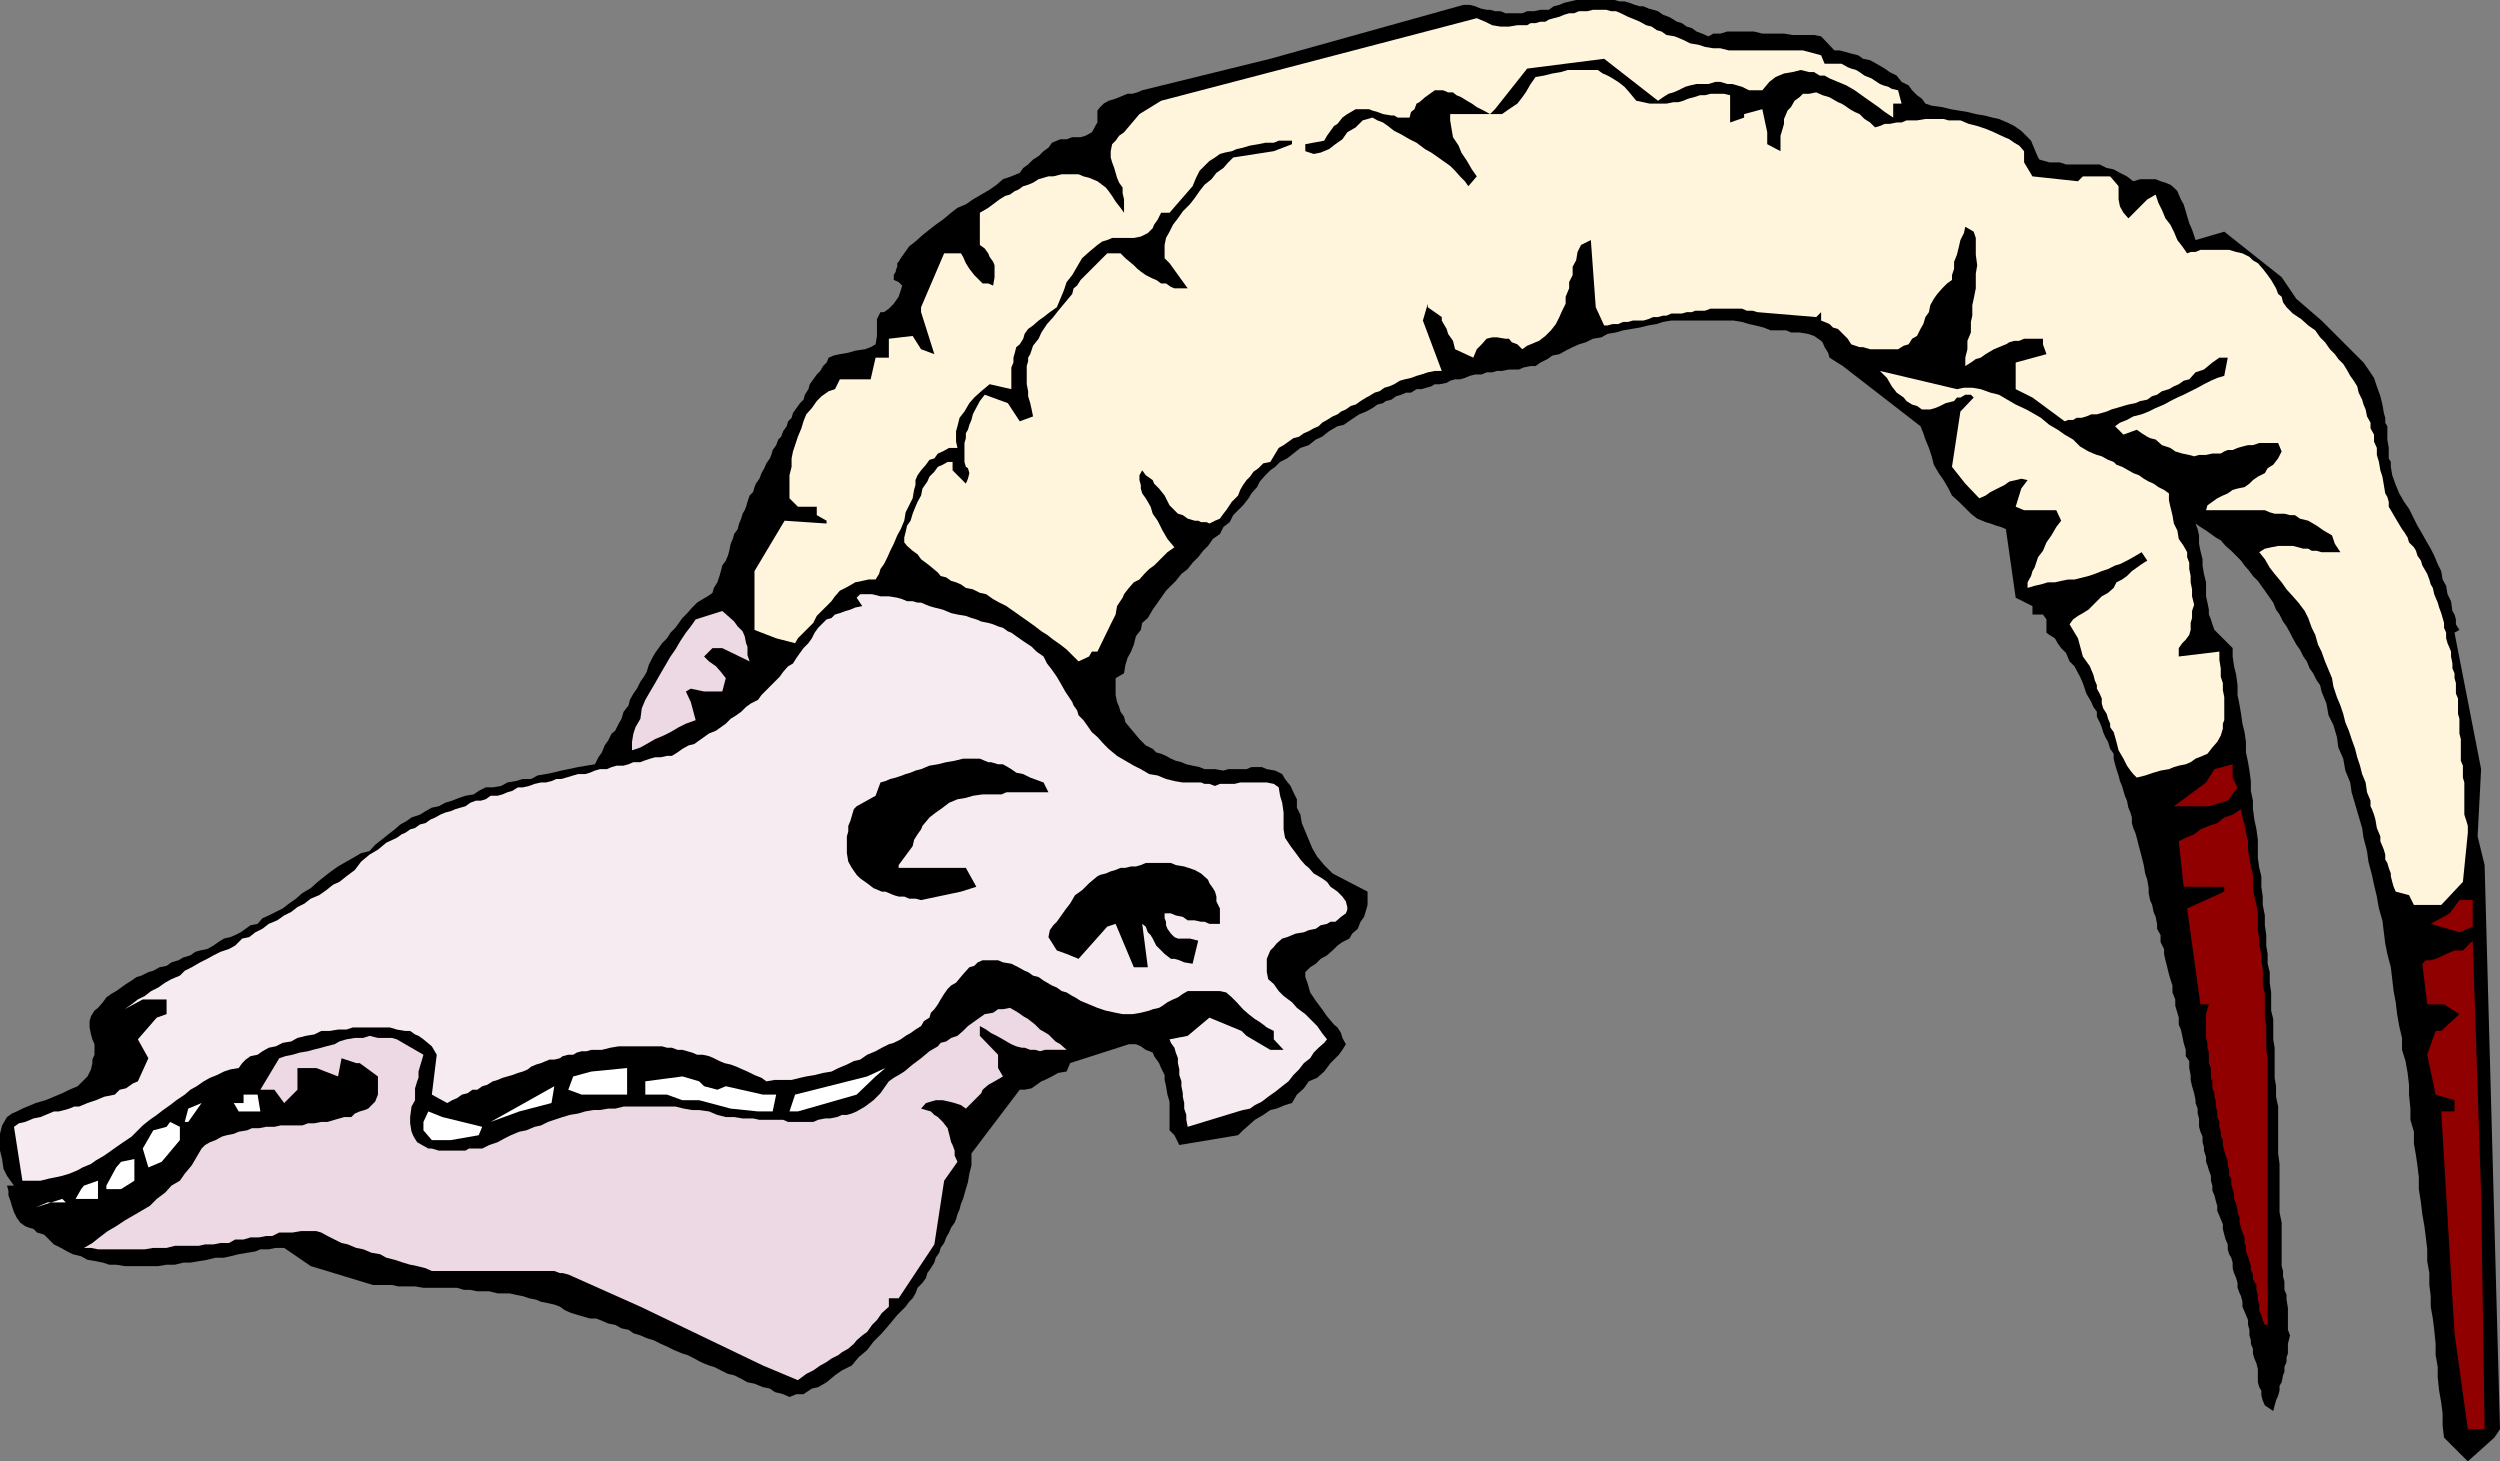<svg xmlns="http://www.w3.org/2000/svg" width="357.199" height="208.801"><rect width="100%" height="100%" fill="#808080" stroke="none"/><path d="m331.7 98.8-.2-.902-.5-.699-.5-1-.5-.699-.398-1-.5-.7-.5-1-.5-.698-.5-.903-.403-.8-.5-.899-.5-.7-.5-1-.5-.698-.398-1-.5-.704-.7-1-1-1.398-.703-.7-.5-.698-.699-.801-.5-.7-.699-.703-.7-.699L318 78l-.7-.8-.698-.4-.704-.5-.699-.5-.8-.5-.7-.5.301.802.2.898v1.2l.198 1 .301 1.198v.903l.2 1.199.3 1.2v2l.2.902.203 1v.699l.296.699.204.7.296.8L319 92.602V93.8l.2 1.398.3 1.2.2 1.5V99.3l.3 1.5.2 1.199.198 1.398.301 1.204.2 1.398v1.5l.3 1.398.2 1.204.203 1.5V113l.296 1.398v1.204l.204 1.5.296 1.398.204 1.5v2.602L322.8 124l.3 1.2v1.5l.2 1.402v1.199l.3 1.5v1.398l.2 1.403v1.5l.2 1.198v1.398l.3 1.2v1.5l.2 1.402v2.597l.3 1.204v2.898l.2 1.2v4.3l.2 1.2v1.5l.3 1.402v6.699l.2 1.5v6.898l.3 1.5v6.2l.2.703v.796l.198.704v1.199l.301.699v.7l.2 1.198V190l.3.8-.3 1.2v1.398l-.2.5v.704l-.3.699V196l-.2.5-.199 1-.3.5v.7l-.2.698-.3.704-.2.699-.2.8-1.198-.8-.301-.7-.2-.703v-.699l-.3-.5-.2-.699v-1.898l-.203-.801-.296-.7-.204-.703v-.699l-.296-.699v-.5l-.204-.7v-.8l-.199-.7v-.698l-.3-.704-.2-.5-.3-.699V186l-.2-.8-.199-.4-.3-.8v-.7l-.2-.698-.3-.704-.2-.699v-.8l-.2-.7-.3-.5-.2-.699v-.7l-.3-.698-.2-.704-.198-.796v-.704l-.301-.699-.2-.5-.3-.699v-.7l-.2-.698-.203-.801-.296-.7v-.703l-.204-.699V168l-.296-.8-.204-.7-.199-.5v-.7l-.3-.902v-.5l-.2-.699v-.8l-.3-.7-.2-.699v-1.2l-.199-.698v-.704l-.3-.796v-.403l-.2-1-.3-1-.2-.898v-.7l-.2-1v-1l-.5-.703V150l-.3-1-.2-1-.198-.898-.301-.704v-1l-.2-.699-.3-1v-.898l-.403-1v-1l-.296-.903-.204-.699-.296-1.199-.204-.8-.199-.9v-.698l-.5-1v-1l-.5-.903V132l-.199-1-.3-.7-.2-1-.3-.698-.2-1v-.704l-.2-1.199-.3-.898-.2-1.2-.3-1.203-.398-1.5-.301-1.199-.2-.699-.3-.7-.2-.698v-.801l-.203-.7-.296-.703-.204-1-.296-.699-.204-.699-.199-.7-.3-.698-.2-.801-.3-.903-.2-.699-.199-.8v-.7l-.5-.699-.3-1-.4-.7-.3-.698-.2-.704-.3-.699-.398-.8v-.7l-.5-.699-.301-.7-.403-.698-.296-.5-.5-1.5-.403-.903-.8-1.5-.7-.699-.5-1.2-.699-.698-.5-.704-.398-.699-.801-.5-.403-.3V88.5l-.5-.7h-1.5v-1.198L288 85.398l-1.398-9.796-.704-.301-.699-.2-.8-.3-.7-.2-1.199-.5-.898-.703-1-1-.704-.699-1-.898-.5-1-.699-1.2-.699-1-.7-1.203-.3-1.199-.398-1.199-.5-1.2-.301-.902-.403-1-11.097-8.597-1.903-1.2-.199-.703-.5-.796-.3-.704-.2-.199-1-.699-.898-.3-1.2-.2h-1.203l-.699-.3H253l-1-.4-1.2-.3-.902-.2-1-.3-1.199-.2h-8.898l-1.2.2-.902.3-1.199.2-1.2.3-1.198.2-1.204.2-1 .3-1.199.2-.898.5-1.2.198-1 .5-1 .301-.902.403-1 .5-.898.5-1 .199-.7.5-1 .5-.703.5h-.699l-1 .199-.699.3h-1.398l-1 .2h-.704l-.699.2h-.8l-.7.3h-.898l-.801.2-.7.3-.698.2h-.704l-.699.198-.5.301-1 .2H205l-.5.3-.7.2-.698.203h-.704l-.796.5h-.704l-.699.296-.699.204-.7.5-.8.199-.398.3-.801.2-.7.5-.902.5-1 .398L193 60l-1 .7-.898.198-1.204.704-1 .796-.898.403-1 .8-1.2.399-1 .8-.902.7-1 .5-.699.7-.699.5-.7.698-.8.903-.398.8-.801.899-.403.7-.796 1-.704.698-.699.704-.5 1-.898.699-.5 1-1 .699-.7 1-.703.7-.699.902-.8.796-.7.903-.898.699-.801 1-1.398 1.398-.704 1-.699 1-.5.704L164 88.3l-.8.699-.2 1-.7.898-.3 1.204-.398 1-.5.898-.301 1-.2 1.2-1.203.698V99.3l.204 1 .296.699.204.7.5.698.199.801 1 1.2 1 1.203.898.898 1 .5.5.5.7.2.703.3.699.398.699.301.8.2.7.3.898.2 1 .203.704.296h1.5l1.199.204.699-.204h2.602l.699-.296h1.5l.699.296 1.2.204 1 .5.402.699.796 1 .403.898.5 1v1.2l.5 1 .199 1.203 1.5 3.597.7 1.2 1 1.203 1.198 1.199 5 2.597v1.903l-.199.699-.3 1-.5.7-.399 1-.8.698-.4.704-1 .5-.698.5-.704.699-.796.699-.903.5-.699.7-.8.5-.7.698v.704l.3.796.2.704.2.699.8 1.199.898 1.2.704 1 1 1.198.5.403.5.8.199.7.5.898-.5.801-.5.7-1.2 1.198-.902 1.204-1 .898-1.199.5-.7 1-1 .898-.698 1.204-1 .296-1.204.5-.898.204-1 .699-1.2.699-.902.8-.796.7-.704.7-8.398 1.402-.7-1.403-.698-.699v-4.102l-.301-1-.2-1.199-.203-.898v-.7l-.5-1-.296-.703-.704-1-.199-.5-1-.398-.699-.5-.7-.3h-1l-8.402 2.698-.5 1.204-1.199.199-.898.5-1 .5-.5.199-.7.5-.703.5-1 .2h-.699l-6.898 9.1v1.7l-.301 1.2-.2 1.198-.3 1-.398 1.403-.301.699-.2.8-.3.7-.2.7-.203.5-.5.698-.296.704-.403.699-.3.8-.5.7-.2.699-.5.7-.199.698-.5.801-.5.7-.2.703-.5.699-.698.699-.301.8-.403.7-.5.5-.5.7-1.199 1.198-1 1.204L126 190.5l-1.2 1.2-.902 1.198-1.199 1-1 1.204-1.398.699-1 .699-1.2 1-1.203.7-.898.198-1.2.801h-1l-1 .403-.902-.403-1.199-.3-.699-.5-1-.2-1.2-.5-1-.199-.902-.5-1-.5-.898-.2-2-1-.7-.198-1.198-.5-.903-.5-1-.5-.699-.204-1.2-.5-1-.5-.902-.398-1-.5-1-.3-.898-.4-1-.3-.7-.5-1-.2-.902-.5-1-.198-.699-.301-1-.403h-.898l-1-.296-.7-.204-1-.296-.902-.403-.699-.5-.8-.3-.9-.2-1-.199-.698-.3-1-.2-.903-.3-1-.2-.898-.2h-1.7l-1.203-.3H68.2l-1-.2h-.898l-1-.3H60.5l-1.2-.2h-2.402l-.898-.198h-2.7l-8.902-2.704-3.796-2.597h-1.204l-1 .199H37.2l-.699.3-2.398.4-1.204.3-.898.2h-1.2l-1.198.3-1.204.2-1.199.198h-1l-1.2.302h-1.2l-1.198.2H17.8l-1.2-.2h-1l-.902-.3-1-.2-1.198-.2-.898-.5-1.204-.3-.796-.4-.903-.5-1-.5-.699-.698-.7-.704-1-.296-.5-.5-.698-.204-.5-.199-.704-.5-.5-.699-.398-.8-.3-.9-.2-.698-.3-.801v-.7l-.2-.703h1L1 168l-.5-1-.2-1.398-.3-1.204V162l.3-1.2.7-1.198.7-.5.698-.301.801-.403.7-.296.5-.204.703-.296.699-.204.699-.199 2.398-1 1-.5 1.204-.5 1.398-1.398.5-1 .2-.903v-.5l.3-.699v-1.5l-.3-.699-.2-.7-.2-1v-.902l.2-.699.5-.8.5-.399.7-.8.5-.7.698-.5.704-.398 1.398-1 .8-.5.7-.5.7-.204 1-.5.698-.199.903-.5 1-.199.699-.5 1-.3.7-.4 1-.3.698-.5.704-.2 1-.198.898-.5.7-.5.8-.5.898-.204.704-.296.796-.403.704-.5.699-.5 1-.199.699-.8.898-.4 2-1 .903-.698 1-.704.898-.796 1.2-.704 1-.898 1-.8.902-.7 1-.7 1.199-.698.898-.5 1.204-.704 1.199-.296.8-.903.899-.699 1-.8.898-.7.801-.7.903-.5.699-.5 1.199-.402.8-.5.9-.5 1-.199.902-.5 1-.3 1-.399.898-.3 1.2-.2.698-.5 1-.5h1l1.204-.2.898-.5 1.2-.198 1-.301h1.198l.903-.5 1.199-.2 1-.203 1.2-.296 1-.204 1.402-.296 1.199-.204L85 109.2l.5-1 .5-.699.398-1 .5-.7.5-1 .5-.402.5-1 .403-.699.3-1 .7-.898L90 100l.5-.898.5-.704.5-1 .5-.699.398-.699.301-1 .5-1 .403-.7.5-.698.5-.704.699-.699.5-.8.699-.7 1-1.398.7-.7.698-.8.704-.7.796-.5.704-.402.699-.5L102 84l.5-.8.3-.9.2-.698.2-.801.5-.7.3-.703.2-.699.198-1L104.7 77l.2-.7.5-.698.203-.801.296-.7.204-.703.296-.5.204-.5.199-.699.3-.898.5-.5.2-.7.199-.5.5-.703.3-.796.4-.704.3-.699.5-.699.2-.5.198-.7.5-.698.301-.801.403-.403.296-.796.5-.704.204-.699.5-.5.199-.699 1-1.398.5-.5.199-.704.5-.796.2-.704 1-1.398.5-.5.402-.7.5-.5.296-.698.704-.301.898-.2 1.2-.203 1-.296 1.402-.204.796-.296.704-.403L125.3 48v-2.398l.5-1h.5l.699-.5.7-.704.698-1 .301-.898.2-.7-.5-.5-.7-.3v-.7l.301-.5v-.198l.2-.5v-.5l.198-.204.301-.5.5-.699.7-1 .902-.699 1-.898 1-.801.898-.7 1-.703 1.2-1 .902-.699 1.199-.5 1-.699 2.398-1.398 1-.704.903-.796 1.199-.403 1.2-.5.5-.699.698-.5.704-.7.796-.5.704-.698.699-.5.5-.704.699-.296.5-.204h.898l.801-.296h1.2l.703-.204.898-.5.3-.5.2-.398.3-.5v-1.7l.4-.5.5-.5.698-.402 1-.296 1.204-.5.5-.204h.699l.699-.199.7-.3 18.3-4.5 27.602-7.7H210l.8.2.7.3.898.2h.5l.704.203h.796l.704.296h2.398l.7-.296h1l.902-.204h1.199l.699-.5.8-.199.7-.3.898-.2L225.2 0h5.5l.7.2h.703l.699.198.8.301.7.2h.5l.699.3.7.2.698.203.704.5.796.296.403.204.8.5.7.199.699.5.7.199.698.5.801.3.903.4.699-.4h1l1-.3h3.8l1.2.3h3.097l1.204.2h3.097l1 .2 1.903 2h.699l.8.198.7.204 1.199.296.7.5 1 .204.902.5 1.199.699.699.5 1 .5.7.898 1 .5.5.7.698.703.704.5.5.699.898.3 1.5.2 1.2.3 1.198.2 1.204.199 1.199.3 1.199.2 1.2.3.902.2 1.199.5 1 .5 1 .7.699.698.7.704.198.5.301.699.2.5.3.699.2.3.703.2.699.2h1.5l.898.3h4.8l1 .5 1 .2.898.5 1 .5.903.698 1-.296H308l.7.296.698.204.704.296.5.403.5.5.199.5.3.699.399.7.3 1 .2.698.3 1 .4.903.5 1.5 4.1-1.2 8.2 6.5 2.102 3.098 3.597 3.102 6 6 .7 1 .8 1.199.403 1.2.5 1.402.296 1.199.204 1.199.199.7v.698l.3.5v1.903l.2 1.199v1.5l.3.5v.7l.2 1.198.5 1.403.5 1.199.699 1.2.7 1 .698 1.402.5 1 .704 1.199.5.898.699 1.2.5 1 .5 1.203.5 1L349 82.8l.5.898.2 1.2.5 1 .198 1.402.301.5.2.699v.7l.5.8-.7.398 3.801 19.5-.5 9.602 1 4.102 2.2 80.597-.802 1.2-3.796 3.402-3.403-3.403L349 203.7V202l-.2-1.602-.3-1.699-.2-1.898v-1.5l-.3-1.7V192l-.2-2-.198-1.602-.301-1.699v-1.5l-.2-1.597v-1.704l-.3-1.699V178.5l-.2-1.7-.203-1.6-.296-1.7-.204-1.7-.296-1.902V168.2l-.204-1.699-.199-1.398-.3-1.704V161.7l-.5-1.699v-1.602l-.2-2V155l-.199-1.7-.3-1.698-.5-1.602v-1.7l-.4-1.698-.3-1.704-.2-1.699-.3-1.597-.2-1.704-.198-1.699-.5-1.898-.301-1.5-.2-1.602-.203-1.699-.5-1.7-.296-1.698-.403-1.704-.3-1.398-.5-1.898-.2-1.5-.5-1.903-.199-1.398-.5-1.7-.5-1.703-.5-1.699-.2-1.398-.698-1.7-.301-1.703-.7-1.597-.203-1.5-.5-1.7-.699-1.402-.3-1.699-.7-1.7"/><path fill="#910000" d="m353.3 134.398-1.402 1.403H350.7l-1.199.5-1 .5-.5.199-.7.2h-.698l-.5.5.699 5.8h2.398l2.2 1.398-2.598 2.403H348l-1.2 3.398 1.2 5.7 2.7.8v1.602h-1.9l1.9 31.699 1.902 13.7H355l-.5-33.598-1.2-36.204M323.602 189.3l-.301-.698-.2-.704-.3-.699v-.8l-.2-.7V185l-.203-.7v-.698l-.5-.801v-.7l-.296-.703v-.5l-.204-.699-.199-.699-.3-.7v-.8l-.2-.398v-.801l-.3-.7-.2-.703-.199-.699V174l-.3-.8v-.4l-.2-.8-.3-.7v-.698l-.2-.704-.2-.699v-.8l-.3-.399v-.8l-.2-.7v-.7l-.3-.698-.2-.704-.198-.796v-.704l-.301-.699v-.5l-.2-.699v-.7l-.3-.698v-.801l-.2-.7v-.703l-.203-.699v-.5l-.296-.699v-1l-.204-.5v-1.398l-.296-.704v-1.5l-.204-.699V149l-.199-.7v-3.402l.403-1.398h-1.204l-1.898-13.7 5.3-2.402v-.699H312l-.7-6.5 1-.5 1.2-.5.898-.699 1.204-.5 1.199-.398 1-.801 1.199-.403 1.2-.796.198 1.199.301 1 .2 1.199.3 1.2v1.198l.2 1.204.203 1.199.296 1.199v1.898l.204 1.204.296 1.199.204 1.199v2.398l.199 1.204v1l.3 1.199v.898l.2 1.2v2.402l.3 1.199v3.398l.2 1.204V150l.199 1.2v38.1h-.398"/><path fill="#edd9e3" d="m114 197.2-5-2.098-17.5-8.403-10.3-4.597-.802-.204H80l-.8-.296H61.7l-.9-.403-1.198-.3-1-.2-1-.3-1.204-.399-1.199-.3-.898-.5-1.2-.2-1.203-.5-1-.2-1.199-.5-.898-.198-2-1-.903-.5-.699-.204H43l-1.2.204h-1.902l-1 .5H38l-1 .199h-1.2l-1 .3h-1.198l-.903.5H31.5l-1 .2h-1.2l-.902.199H25l-1.2.3h-1.902l-1.199.2H14l-1-.2h-1l1.2-.698 1-.801 1.198-.903 1.204-.699 1.199-.8 3.597-2.098 1-1 1.204-.903.898-1 1.2-.699.698-1 1-1.199.704-1.2.699-1.198.5-.5.699-.403.8-.3.9-.5.698-.2 1-.199.704-.3 1.199-.2.699-.3h1l1-.2h1.2l.902-.2h3.097l.801-.3h.898l1-.2h.903l1-.3 1.398-.398h1l.5-.5.7-.301.703-.2.5-.203 1-1 .398-1v-2.597l-2.602-1.903h-.5l-2.097-.699-.5 2.602-3.102-1.2H42.5v3.098l-1.898 1.903-1.403-1.903h-2l2.7-4.5.902-.3 1-.2 1-.3 1.199-.2.7-.199 1.198-.3.704-.2 1.199-.3.699-.4 1-.3 1.2-.2h1.198l.903-.3 1.199.3h2l.7.2 3.8 2.2-.2.698-.3 1-.2.704V154l-.198.5-.301 1v1.7l-.5.902-.2 1.5v.898l.2 1.2.3.698.5.801.7.403.898.5h.5l1 .296H66.5l.5-.296h1.898l1-.5 1.204-.403.898-.5 1-.5 1.2-.5 1-.199 1.198-.5.903-.2 1-.5.898-.3 1.2-.398 1-.301 1.203-.2 1-.3 1.199-.2h.898l1.2-.203h1l1.203-.296H96.5l1.2.296 1.198.204h1l1.403.199 1.199.5 1.2.3h1.198l1.204.2h1.5l.898.199h3.398l.704.3h3.597l.7-.3 1-.2h.703l1-.198.699-.301H121l.7-.2.698-.3 1.204-.7 1.199-.902 1-1 .699-1 .5-.699.7-.5.698-.398.801-.5 1.2-1 1.203-.903 1.199-1L134 149.5l.398-.5.801-.2.7-.5.902-.3.8-.7.7-.698 1.398-1 1-.704 1.2-.199.703-.5h.699l1-.199.699.398.5.301.7.5.698.403 1 .796.704.704 1.199.699 1 1 .699.398.898.801h-3.097l-.7.2-.703-.2h-.699l-.8-.3H146l-.8-.2-.7-.3-.7-.4-.5-.3-.902-.5-.796-.398-.704-.5-.898-.5V148l2.602 2.7v1.902l.699 1.199-1.2.699-.902.5-.8.7-.2.5-1 1-.398.402-.801.796-.7-.5-.902-.296-.796-.204-.903-.199h-1l-.699.2-.7.203-.698.796.699.204.699.199.5.5.5.3.7.7.698.898.204.801.296 1.2.204.402.296.796v.704l.403.898-1.903 2.7-1.398 9.1-5.102 7.7H127v1.2l-1 .902-.7 1-.698.699-.704 1-.699.5-.8.699-.399.5-.8.7-.9.5-.5.402-1 .5-.698.5-.903.5-1 .699-1 .5-1.199.898"/><path fill="#f5ebf0" d="m169.7 161-.2-1v-.7l-.3-.902v-.796l-.2-.903v-.5l-.2-1v-.699l-.3-.898v-.801l-.2-.903v-.699l-.3-.8-.2-.7-.5-.699-.198-.5 2.597-.5 3.102-2.602 4.597 1.903.704.699 3.398 2h1.898L182 148.5v-1.2l-1-.5-.5-.402-.7-.5-.5-.296-.902-.704-.796-.699-.903-1-.699-.699-.8-.7-.9-.198h-4.6l-.7.398-.7.5-.698.3-.801.4-.7.5-.5.3-.902.2-.5.198-1.199.301-1.2.2h-1.402l-1-.2-1.398-.3-1.2-.399-1.198-.5-1.204-.5-.796-.5-.403-.2-.8-.5-.7-.198-.699-.5-.7-.301-.698-.403-.5-.296-.704-.5-.796-.204-.704-.5-.5-.199-.898-.5-1-.5-1.2-.199-.698-.3h-2.204l-.699.3-.5.5-.699.2-.898 1-1 1.198-.704.403-.5.5-.5.699-.5.8-.398.7-.5.7-.5.5-.2.698-.8.5-.398.704-.801.5-.7.5-.703.398-.699.5-1 .5-.699.2-1 .5-.898.5-1.204.5-1 .698-.898.204-1 .5-1.2.5-1 .5-1.198.199-1.204.3-1.199.2-.898.199-1.2.3H110.7l-1.199.2-.7-.5-1-.398-1-.5-.698-.301-.903-.403-.8-.296-.899-.204-.7-.296-.8-.403-.7-.3-.902-.2h-.796l-.704-.3L97.5 150h-.7l-.8-.3h-.7l-.698-.2h-6.204l-1.199.2L86 150h-1.5l-.7.2h-.698l-.704.198-.5.301H81.2l-.8.2-.399.3-.8.2h-.7l-.5.203-.7.296-.698.204-.704.296-.5.403-.699.3-.699.2-.8.3-1.4.399-.698.3-.704.2-.796.5-.704.2-.699.5h-.7l-.7.5-.8.198-.7.5-.698.301-.704.403-2.199-1.204.7-5.699-.7-1.199-1.199-1-.7-.5-.5-.2-.698-.5h-.704l-1.199-.198-1-.301h-5.3l-.899.3h-1.2l-1.198.2h-1.204l-1 .5L43.7 148l-1.199.3-.898.5-1.204.2-1 .5-1 .2-.898.5-.7.5-1 .198-.698.5-.5.5-.5.704-1.204.199-.898.3-1 .5-1 .399-.898.5-1 .7-.903.5-.8.698-1.2.801-.898.7-1 .703-.903.699-1 .699-1 .8-1.597 1.598-1.2.801-1 .7-.703.5-1 .703-1.199.699-.699.5-1.2.5-.698.398-1.204.5-1 .301-.898.2-1 .198-1.2.301H3.2L2 161l.7-.5.902-.2 1.199-.5 1-.198.699-.301.5-.2.7-.3h.698l.801-.2.7-.203.703-.296h.699l1.199-.5 1.2-.403 1.198-.5 1.5-.3.704-.7.898-.199 1-.7.7-.3 1.5-3.3-1.5-2.7 2.698-3.102 1.403-.5v-2.097h-3.403l-2.597 1.398 1-.699.898-.7 1-.5.903-.698 1-.5 1-.704.898-.5 1.2-.5.698-.699 1-.5 1.204-.699 1-.5.898-.5 1-.5 1.2-.398.902-.5 1-1 1-.204.898-.699 1-.5.898-.699 1.204-.5 1-.7 1-.5.898-.698 1-.5.898-.704 1.204-.5 1-.699 1-.8.898-.399 1-.8 1.2-.9.902-1.198 1.199-1 1.199-.704 1.2-1 1.5-.699.698-.5.5-.199.704-.5.699-.2.699-.5.8-.198.7-.5.7-.301.698-.403.704-.296.796-.204.704-.296.699-.204.699-.199.7-.5.8-.3h.7l.698-.2.704-.5h1l.699-.199.699-.3.7-.2.8-.5h.7l.902-.2.796-.3.903-.2H78l.8-.198.7-.301h.7l.698-.2 1-.3.704-.2h1l.699-.203.699-.296.7-.204h1l.698-.296.704-.204h1l.699-.199.699-.3h1l.5-.2.898-.3.704-.2h.796l.903-.199H96l.8-.5.7-.5.898-.5.801-.2.7-.5.703-.5.699-.5 1-.402 1.398-1 .7-.699.8-.5.7-.5.703-.699.699-.5 1-.5.5-.7.699-.698.7-.704 1.198-1.199.5-.699.704-.8.699-.4.5-.8 1-1.398.699-.704.5-.699.398-.8.5-.7.5-.5.704-.699.699-.2.5-.5.699-.198.8-.301.7-.2.7-.3 1-.2-.802-1.203.5-.5h1.704l1.199.301H127l1.2.2.698.203.704.296h.796l.704.204h.5l.699.296.5.204.699.199 1.2.3 1.198.5.903.2L138 88l.8.3.7.2.7.3 1 .2.698.2.704.3.699.2.699.5.5.198.7.5 1 .704 1.198.796.704.704 1 .699.5 1 .699.898.699 1 .7 1.2.5.902 1 1.5.198.5.5.699.204.7.699.698.5.704.699 1 .8.699.9 1 .698.699 1.204 1 2.398 1.398 1 .5 1.2.704 1.198.199 1.204.5 1.199.3 1.199.2h2.602l.5.199h.699l.8.3.7-.3h2.097l.801-.2H181l1 .2.7.5.198 1.2.301 1 .2 1.402v2.398l.203 1.2.796 1.198.903 1.204.5.699.699.8.5.399.7.8.698.4.5.3.704.5.5.7 1 .698.699.704.5.699.199.8V130l-.2.5-.698.5-.801.7h-.7l-.5.3-.902.2-.699.5-1 .198-.7.301-1.198.2-1.204.5-.699.203-.8.699-.399.5-.5.5L181 137v1.898l.2 1 .8.704.7 1 .698.699 1.204.898.699.801 1.199.898.7.704 1 1 .698 1 .704.898-.403.5-.8.7-.7.698-.5.801-.898.7-.7.902-.8.8-.7.899-.902.7-1 .8-1 .7-.898.698-1 .5-.7.5-1 .204-.703.199L169.7 161"/><path fill="#910000" d="m351.398 133.2-4.097-1.2 2.699-1.5 1.398-1.898h1.903v3.796l-1.903.801"/><path fill="#fff" d="m6.8 171.8-1.698.7 3.796-1.2.5.5H6.801m3.999-.5.802-1.402.398-.5 2-.699v2.602h-3.2M114 158.8h-1.2l.802-2.402 10.296-2.597 2.602-1.2-1.398 1.2-2.704 2.597-8.398 2.403m-3.602-.001h-2.097l-3.903-.402-4.5-1.199H97.5l-2.2-.8h-3.1V154.5l5.3-.7 2.398.7.704.7 1.898.5 1.2-.5 5.3 1.198h1.898l-.5 2.403M15.2 169.898v-.5l1.402-2.597.699-.801 1.898-.398v3.097l-1.898 1.2h-2.102m49.199-7.001H61.7l-1.2-1.398v-1.2l.7-1.5 2 .802L68.897 161l-.5 1.2-4 .698"/><path fill="#fff5dd" d="m344.898 129.3-.699-1.402-1.898-.5-.301-.699-.2-.699-.198-.8v-.4l-.301-.8-.2-.7-.3-.5v-.698l-.2-.704-.203-.5-.296-.699v-.699l-.5-1.2-.204-1.198-.199-.704-.3-.796-.2-.403v-.8l-.5-1.2-.199-1.398-.5-1.2-.3-1.203-.4-1.199-.3-1.199-.5-1.398-.398-1.204-.5-1.199L334.8 102l-.403-1.2-.5-1.198-.5-1.5-.199-1.204-1-2.398-.5-1.398-.5-1-.398-1.403-.5-1-.5-1.398-.5-1-.903-1.2-.796-.902-.903-1-.699-1L325 82l-.7-.898-.698-1.204-.801-1 .8-.5.899-.199 1-.199h2.102l.796.2.704.198h.699l.5.301H331l.7.2h2.698l-.796-1.2-.403-1.199-1.199-.7-1-.698-1.2-.704-1.198-.296-.704-.5h-.699l-.8-.204H325l-.7-.199-.698-.3h-8.403l.2-.7.703-.5.699-.5.8-.398.7-.301.699-.5.7-.2 1-.198.698-.5.5-.5.704-.5 1-.5.398-.704.8-.5.7-.898.5-1-.5-1.2h-2.7l-.902.302h-.699l-.8.199-.7.199-.699.3h-.7l-.5.2-.5.3h-1.198l-.903.2h-1l-.699.2-.7-.2-1-.2-1-.3-.698-.5-1.204-.398L308 62.8l-.8-.2-.4-.203-.8-.5-.7-.5-1.902.704-1.199-1.204.7-.5 1-.398.902-.5 1.199-.3 1-.4 1-.5 1.2-.5.902-.5 1-.5.898-.402 2-1 .898-.5 1-.5.903-.398 1-.3.5-2.598h-1.2l-1 .699-1.203 1-1.199.398-.898 1-.801.2-.7.5-.698.3-.704.403-1 .296-.699.5-.699.204-.7.5-1 .199-.698.3-1 .2-.704.199-1 .3-.699.2-.699.3-1.398.4h-.801l-.7.3-.703.2h-.699l-.5.3h-.699l-.5.2-4.602-3.4L288 55.603V51.8l4.398-1.2-.5-1.402v-.8H289.2l-.699.3h-.7l-.698.2-.5.3-.5.2-1.204.5-1.199.703-.699.5-.7.199-.698.5-.801.5v-1.2l.3-1.203V48.7l.5-1.199V46l.2-.898v-1.5l.199-.903.3-1.5v-2.097l.2-1.204-.2-1.5V34l-.3-.898-1.2-.704-.198.903-.5 1-.204.898-.296 1.2-.403 1v1l-.3.902V40l-.7.5-.699.7-.7.8-.5.7-.5.902-.198 1-.5.699-.301 1-.403.699-.5 1-.699.398-.5.801-.699.2-.8.5h-4l-1-.297h-.5l-1.2-.403-.5-.8L262.602 47l-.704-.2-.5-.5-.699-.3-.5-.2v-1.198l-.699.699-8.398-.7-.704-.203h-.796l-.704-.296h-4.5l-.796.296h-1.403l-.5.204H241l-.7.199h-1.5l-.698.3h-.5l-.704.2h-.699l-.699.3-.7.2h-1.5l-.698.199h-.704l-.699.3h-.8l-.7.2h-.5L228 43.898l-.7-9.597-1.402.699-.5 1-.199 1.2-.5.902V39.3l-.5 1v.898l-.5 1.2v1l-.5 1-.398.902-.5 1-.7.898-.8.801-.903.7-.5.198-.699.301-.5.2-.699.5-.7-.7-.8-.3-.398-.5h-.5l-1.204-.2h-.699l-.8.2-.7.8-.699.7-.5 1.203-2.602-1.204-.296-1.199-.704-1L206.7 47l-.3-.5-.399-.7v-.5l-2-1.402v-.5l-.7 2.403L206 53h-1l-1 .2-.898.3-.704.2-.796.3-.903.2-.699.198-.8.5-.7.301-.7.2-.698.5-.704.203-.796.5-.403.199-.8.5-.7.5L193 58l-.7.5-.698.3-.5.4-.704.3-.796.5-.704.398-.5.5-.699.301-.699.403-.7.296-.698.5-.801.204-.7.5-.703.5-.699.398-1.199 2-1 .2-.7.698-.698.5-.5.704-.5.5-.5.699-.403.699-.3.8-.899.9-.8 1.198-.4.5-.5.704-.698.296-.801.403-.403-.2h-.796l-.403-.203h-.5l-1-.296-.699-.5-.7-.204-1.198-1.199-.704-1.398-.796-1-.704-.7-.199-.5-1-.703-.5-.699-.398.7v.703l.199.699v.5l.2.699.5.7.3.5.398.698.301 1 .7 1 .703 1.403L166.8 77l1 1.2-1 .698-1.2 1.204-.703.699-.699.5-.699.699-.7.8-.8.4-.7.8-.698.898-.204.5-.796 1.204-.204 1.199-.699 1.398-1.898 3.903h-.8l-.398.699-1.5.699-.903-.898-.8-.801-.899-.7-1-.703-.898-.699-.801-.5-.903-.699-.699-.5-1-.7-.699-.5-1-.698-.7-.5-1-.5-.902-.5-1-.704L140 84.7l-1-.5-1-.199-.7-.5-.698-.3-.704-.2-.699-.5-.8-.2-.399-.5-1.2-1-1.198-.902-.5-.699-.704-.5-.796-.699-.403-.5v-.7l.2-.8.203-.898.5-.704.296-1 .403-1 .3-.699.5-.898.2-1 .699-1 .3-.7.7-.703.5-.699.7-.3.698-.399h.704v1.2l1.898 1.9.3-.704.2-.796-.2-.704-.3-.199-.2-.699v-2.7l.2-.698v-.704l.3-.5.2-.699.3-.699.2-.8.2-.4.8-1.5.7-.902 3.3 1.204 1.7 2.597 1.902-.699-.204-1-.199-.898-.3-1v-.704l-.2-1V52.3l.2-.7v-.5l.3-.5.403-1.203.796-1 .403-.898.8-1.2.899-1 .7-.902 2-2.398.198-.8.5-.4.5-.8.403-.398 3.398-3.403h1.903l.699.7 1.199 1 .5.5.5.402.7.5 1 .5.5.199.698.5h.704l.699.5.5.2h1.898l-2.597-3.598-.704-.704V35l.204-1 .5-.898.5-1 .699-.903.699-1 1-1 .7-.898.698-1 .704-.903 1-.796.699-.903 1-.699.699-.8.7-.7 5.8-.898 2.602-1v-.5h-1.903l-.699.296h-1.2l-1 .204-1.198.199-1 .3-.903.2-.699.3-1 .2-.7.199-.698.5-.801.5-.7.7-.703.698-.5 1-.5 1.204-3.296 3.796h-1.204l-.5 1-.5.704-.199.5-.699.699-1 .5-1 .199h-3.102l-.699.3-.699.2-.7.5-1.198 1-1 .898-.704 1.204-.699 1.199-.8 1L152 41.5l-1 2.398-1 .704-.898.699-.704.5-.796.699-.704.5-.5.7-.199.698-.5.801-.5.403-.199.796-.2.704v.699l-.3.699v3.102l-3.102-.704-1.199 1-1 .903-.699.8-.7 1.2-.698.898-.301 1.2-.2.703v1.5l.2.898h-1.2l-.902.5-.699.3-.5.7-.7.2-.5.698-.698.801-.5.7-.301.703v.699l-.2.699-.203 1.2-1 2-.199 1.198-.5 1.204-.5.898-.5 1.2-.5 1-.398.902-.5 1-.5.699-.2.699-.5.8h-1l-.902.2-1 .2-.5.3-.898.5-.801.398-.7.801-.5.7-.698.703-.704.699-.699.699-.5 1L114 91.2l-.398.698-2.704-.699L107.801 90v-8.398l4.3-7.204 6 .403v-.403l-1.402-.796v-1.204H114l-1.2-1.199v-3.3l.302-1.2V65.5l.199-1 .3-.898.399-1.204.5-1.199.3-1 .4-1 .8-.898.7-1 .698-.7 1-.703.903-.296.699-1.403h4.398l.704-3.097H127v-2.704l3.398-.398 1.204 1.898 1.898.704-1.898-6v-.704l3.296-7.699h2.403l.3.5.399.903.5.796.7.903 1.198 1.199h.801l.7.3.203-1.198v-1.704l-.204-.5-.5-.699-.199-.5-.5-.699L140 35v-4.602l1.2-.699 1.198-.898.403-.301.8-.5.7-.2.699-.5.5-.198.7-.5.698-.204.704-.296.796-.5.704-.204.699-.199h.699l1.2-.3h2.402l.699.3.8.2 1.2.5L158 26.8l.398.5.5.699.5.8.704.9.5.698V28.5l-.204-.898V26.8l-.5-.7-.296-.703-.204-.699L159.2 24l-.3-.8-.2-.7v-.898l.2-1 .5-.5.5-.704.703-.5 2.199-2.597 3.097-1.903L211 2.602l1.2.5 1 .5 1.198.199h1.204l1.199-.2h1.398l.5-.3h.7l.703-.2h.699l.5-.3.699-.2.8-.203.7-.296.7-.204h.698l.704-.296h1.199l.8-.204h1.899l.7.204h.698l.704.296 1 .5 1 .403.699.3.898.5.801.2.7.5.698.199.704.5 1.199.2 1.199.5 1 .5 1.2.198.902.301 1.199.2h1l1.199.3h10.602l2.597.7.5 1.203h2.403l.898.5.5.199.7.199.5.3.698.5 1 .4 1.204.8.5.2.699.198.5.301.898.2.5 1.902H270.5v2L269.3 16l-.902-.7-1-.698-1-.704-1.398-1-1.2-.699-1.198-.5-1.204-.5-.699-.398H260l-.8-.5h-.7L257.3 10l-1.198.3-1.204.2-1.199.5-.898.7-1 1.198h-1.903l-1-.5L247.5 12h-.7l-1-.3h-.698l-1 .3h-1.704l-.898.2-.7.198-1 .5-.698.301-.704.2-.796.5-.704.5-7.699-6-11 1.402-4.597 5.8-.704.7-.898-.5-1-.5-.7-.5-.698-.403-.801-.5-.7-.296-.5-.403h-.703l-.699-.3H205l-1.398 1-.801.703-.403.199-.296.8-.5.399-.204.8H199.7l-.5-.3h-.398l-1.2-.2-.8-.3-.7-.2-.5-.198H193.7l-1.199.699-.7.5-.698.898-.5.301-1 1.398-.403.704-2.699.5v1l1.2.398 1-.2 1.198-.5.903-.698 1-.704.699-1 1.2-.699 1-1 .698-.199.704-.2.699.4.8.3.7.5.898.7 1 .5 1.2.698 1 .5 1.203.903.898.5 1 .699.7.5 1 .7.698.698.704.801.699.7.5.703L211 25.199l-.7-1-.698-1.199-.801-1.2-.403-1-.796-1.198-.204-1.204-.199-1.199v-.898h7.403l1-.7 1.199-.8.699-.903.5-.699.7-1.199.698-1 1.204-.2 1.199-.3 1.199-.2 1-.3h4.3l.7.5.7.3.698.4.801.5.903.698.699.801 1 1.2 1 .203.898.199h2.403l1-.2h.699l.699-.203.7-.296.8-.204.898-.296h.704l.796-.204h1.903l.898.204V17.5l2-.7v-.5l2.602-.698.699 3.296v1.704l1.898 1v-2.204l.301-1 .2-.699V17l.3-.7.2-.5.5-.5.5-.902.703-.5.5-.5h.898l1-.199.898.403 1 .296 1.204.704.5.199.5.3.699.5L265 16l.7.3.698.7.801.5.7.7.703-.2.699-.3H270l1-.2h.7l.698-.3h1.5l1.204-.2h2.597l.7.2h1.703l1.199.5 1.199.3 1.2.398 1.198.5 1.5.704.704.296.699.5.699.403.7.8V23.2l1.198 2 6.5.7.704-.7h3.898l1.2 1.403V28.5l.198 1 .5.898.704.801L306.8 28.5l1.199-.7.398 1.2.5 1 .5 1.2.704.902.5 1 .5 1.199.699.898.699 1L313 36h.7l.698-.3h4.102l1 .3.898.2 1 .5.5.5.704.402.699.796.699.903.5.699.7 1.2.3.8.5.398.2.801.5.7.902.902 1.199.8 1 .899 1 .7.699 1 .7.698.698 1 .704.704.5.699.699.699.5.8.5.9.5.698.5.801.199.903.5 1 .2.699.3.699.2 1 .5.898v.801l.5.903v1l.402.898v1l.296 1 .204 1.2.296.902.204 1.199.199 1.199.3.5.2.7v.698l.3.5.7 1.204.898 1.5.301.398.5.8.2.7.698.7.301.5.2.698.5.704.203.699.296.5.403.699.3.8.2.7.3.5.2.898.199.5.3.704.2.699.3.8.4 1.399v.7l.3.698v.801l.2.7.3.703.2.5v.699l.198 1v.699l.301.7v.698l.2.704v1.5l.3.699V102l.2.7v2.1l.203.802v3.097l.296.7v1.703l.204.699v4.597l.296.903.204.699v1l-.704 7-3.097 3.3h-3.903"/><path fill="#fff" d="m21.2 166.8-.802-2.698 1.5-2.602 1.903-.5.5-.7 1.398.7v1.898L23.102 166l-1.903.8m48.903-6.5 3.398-1.902 5.7-3.199-.4 2.403-4.6 1.199-4.098 1.5m15.598-3.903h-2.598l-1.903-.699.7-1.898 2.601-.7 5.102-.5v3.797h-3.903M26.898 160.3h-.5l.5-1.902 1.903-.796-1.903 2.699m7.204-1.501-.704-1.198h1.403v-1.204h2l.398 2.403h-3.097"/><path d="m162 138.2-2.602-6.2-1.199.398-4.097 4.602-1.704-.7-1.398-.5-1.2-1.902.2-1 .5-.699.5-.5.5-.699.7-1 .698-.898.704-1.204 1-.699 1-1 1.199-1 .398-.199.801-.2.7-.3.698-.2.704-.3h.699l.8-.2h.7l.699-.198.7-.301h3.6l.7.3 1.2.2 1.5.5.902.5 1 .898.199.5.5.7.3.5.2.703v.699l.5 1V132h-1.5l-.7-.3h-.5l-.902-.2h-1L169 131l-1-.2-.7-.3h-.902v.7l.204.5v.5l.199.5.5.698.5.5.5.204H170l1.2.296-.802 3.301-1.199-.199-.699-.3-.7-.2h-.5l-.902-.7-1.199-1.198-.5-1-.3-.5-.399-.403-.3-.8-.5-.399.8 6.2h-2"/><path fill="#910000" d="M312.5 115.2h-1.898l4.597-3.4 1.2-1.902L319 109.2v1.903l.7 1.398-1.4 1.898-2.698.801H312.5"/><path fill="#fff5dd" d="m305.3 111.102-.5-.5-.402-.5-.5-.704-.5-1-.699-1.199-.3-1.199-.399-1.398-.5-.704v-.5l-.3-.699-.2-.699-.5-.8-.2-.7v-.7l-.3-.698-.398-.704v-.5l-.301-.699-.2-.8-.3-.7-.2-.5-1-1.398-.703-2.602-1.199-2 .5-.699.7-.5.703-.398.796-.5 1.903-1.903.898-.5L302 84l.398-.8.801-.4.7-.5.703-.698 1.398-1 .8-.5-.8-1.204-1.2.704-.902.5-1 .5-.699.199-1 .5-.898.3-1 .399-.903.3-2 .5h-.898l-1 .2-.898.2h-1l-1 .3-.903.2-1 .3v-.8l.5-.9.2-.698.3-.5.5-1.5.7-.903.5-1.199.703-1 .699-1.2.699-.902-.7-1.5h-4.6l-1.2-.5.8-2.597.9-1.2-.9-.203-.8.204-.898.199-.704.5-2 1-.699.5-.898.398-2-2.097-1.903-2.403 1.204-7.898 1.898-2-.398-.403h-.801l-.7.403h-.5l-.402.5-1.199.3-.8.399-.7.3-.7.2h-1.198l-.704-.5-.699-.2-.8-.5-.399-.5-1-.698-.7-.903-.698-1.199-1-1 11 2.602 1-.204h1.199l1.199.204 1.398.5 1.204.296 1.199.704L288 57.8l1.5.699.898.5 1.204.7 1.199 1 1.199.698 1 .704 1.2.699 1 1 1.198.699.704.3.5.2.699.2.898.5.801.3.398.398.801.301.903.5.699.403.8.296.7.5.699.403.7.3.698.5.801.399.7.5v1l.203.898.296 1.204.204 1.199.5 1 .198 1.2.699 1 .5.898v.704l.3.796v.903l.2 1v.898l.2 1v1l.3 1.2-.3.902v1L313 89v1l-.2.7-.5.698-.5.5-.5.704V93.8l5.802-.7v1.2l.199 1.199v1.2l.3.902v1l.2 1v3.296l-.2.5v.704l-.3 1-.5.898-.7.8-.703.9-.699.3-1 .398-.699.5-.7.301-1 .2-.698.203-.704.296-1.199.204-1 .296-1.199.403-1.2.3"/><path d="m131.602 128.602-.801-.204h-.903l-.699-.296h-.8l-.7-.204-.699-.296-.5-.204h-.5l-1.2-.5-.902-.699-1-.699-.5-.5-.699-1-.5-.898-.199-1.204V119.5l.2-.7v-.8l.3-.7.2-.698.3-1 .398-.403 2.704-1.5.699-1.898.699-.2.7-.3.8-.2.898-.3.5-.2.704-.203.699-.296.8-.204 1.2-.5L134 109.2l1.2-.3 1.198-.2 1.204-.3H140l1.2.5h.402l1 .3h.699l.699.403.5.296.7.5 1 .204 1 .5 1.902.699.699 1.398h-6l-.7.301h-2.703l-1.398.2-1 .3-1.2.2-1.198.5-.903.698-1 .704-.898.699-1 1.199-.2.5-.5.7-.5.8-.203.898-2 2.704V124H138l1.5 2.7-2.2.698-5.698 1.204"/><path fill="#edd9e3" d="M90.3 107.2V106l.2-1.2.3-.902.7-1.199.2-1.5.5-1.199.698-1.2.704-1.198.796-1.403.704-1.199.699-1.2.699-1 .7-1.198.8-1.204.7-.898.698-1 3.801-1.2.801.7.898.8.5.7.704.7.296.698.204 1 .199.5v1.204l.3.898-3.902-1.898h-1.398l-1.2 1.199.7.699 1 .7.699.8.7.898-.5 1.903h-2.598l-1.903-.403-.699.403.7 1.5.698 2.597-1.398.5-1 .5-1.2.704-1 .5-1.198.5-1.204.699-.898.5-1.2.398"/></svg>
